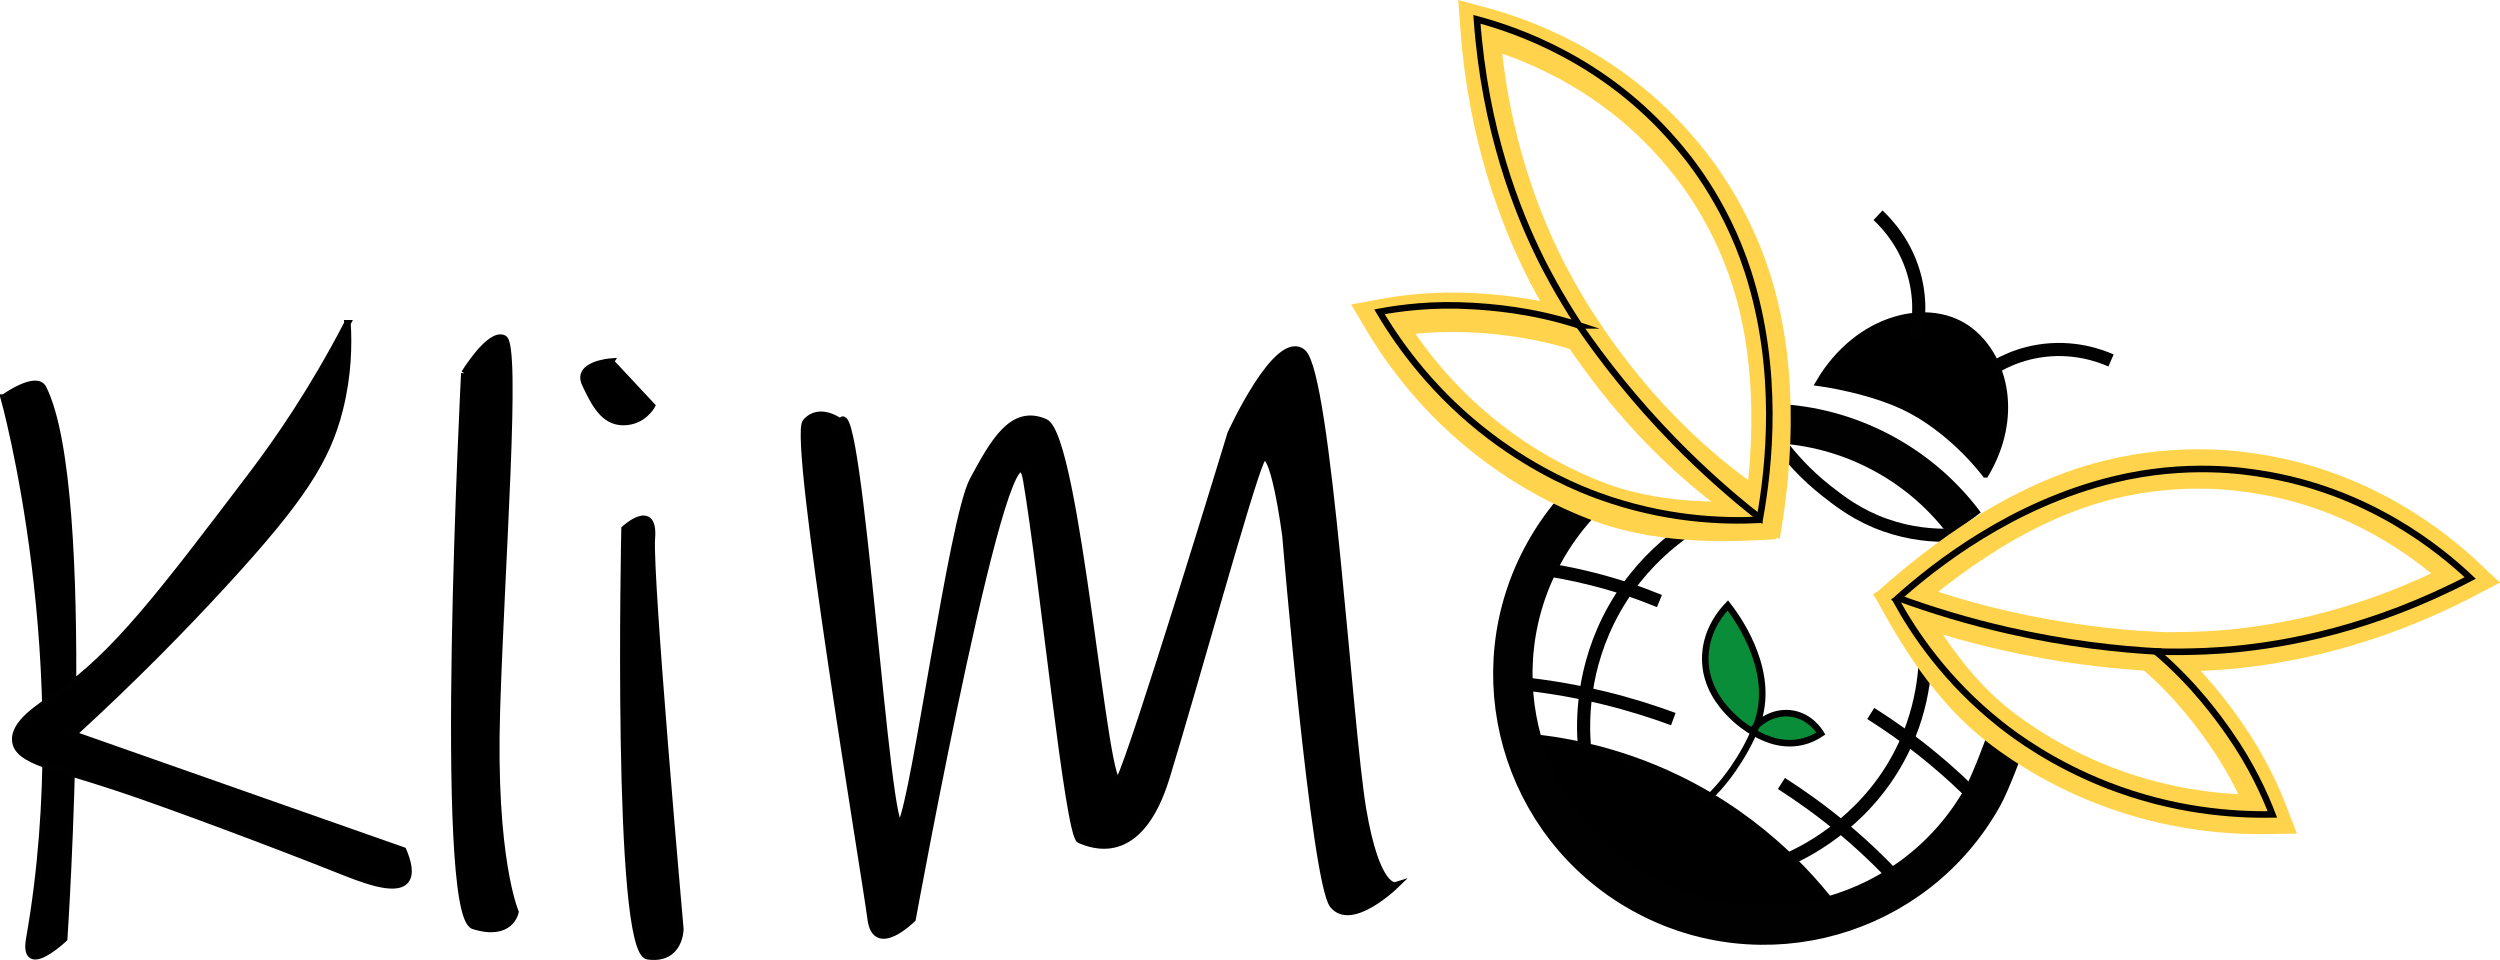 <?xml version="1.0" encoding="UTF-8"?>
<svg id="b" data-name="Ebene 2" xmlns="http://www.w3.org/2000/svg" width="134.335mm" height="51.583mm" viewBox="0 0 380.791 146.219">
  <g id="c" data-name="Ebene 1">
    <g>
      <g>
        <path d="m.576,60.563s11.309,40.383,3.891,82.416c-1.061,6.013,5.306,0,5.306,0,0,0,4.598-68.268-3.183-83.831-1.061-2.122-6.013,1.415-6.013,1.415Z" stroke="#010101" stroke-miterlimit="10"/>
        <path d="m52.926,49.244c-5.325,10.24-10.633,17.891-14.502,22.992-13.904,18.329-20.856,27.494-29.712,33.592-2.741,1.887-6.719,4.353-6.367,7.085.393,3.046,5.835,3.842,15.564,7.074,8.131,2.701,24.175,8.739,33.473,12.435,3.612,1.436,8.821,3.558,10.388,1.714.9-1.059.296-3.07-.354-4.598-16.765-5.895-33.529-11.791-50.294-17.686,9.452-8.639,17.135-16.543,23.057-22.992,11.774-12.82,15.619-18.828,17.549-26.448,1.344-5.307,1.395-9.954,1.198-13.168Z" stroke="#010101" stroke-miterlimit="10"/>
        <path d="m70.727,56.852s-4.245,82.416,1.415,84.185c5.659,1.769,6.367-2.122,6.367-2.122,0,0-3.537-8.136-2.83-30.773.707-22.638,3.183-55.534,1.061-56.595s-6.013,5.306-6.013,5.306Z" stroke="#010101" stroke-miterlimit="10"/>
        <path d="m95.134,80.551s-1.415,64.409,3.537,65.1c4.952.691,4.952-4.154,4.952-4.154,0,0-4.785-53.872-4.338-59.532s-4.151-1.415-4.151-1.415Z" stroke="#010101" stroke-miterlimit="10"/>
        <path d="m93.011,55.083s-5.306.405-3.891,3.386,2.809,5.811,5.826,5.811,4.338-2.476,4.338-2.476l-3.113-3.334-3.161-3.386Z" stroke="#010101" stroke-miterlimit="10"/>
        <path d="m128.029,64.28s-3.183-2.476-5.306,0,9.197,70.036,9.904,75.696,6.367,0,6.367,0c0,0,14.856-81.355,17.332-66.853s6.367,54.119,8.136,54.826,9.079,3.891,13.206-9.55,12.616-44.215,14.384-48.106c1.769-3.891,3.754,11.319,3.754,11.319,0,0,4.382,52.704,7.212,56.241s9.55-2.999,9.55-2.999c0,0-2.83.877-4.952-11.503s-5.306-66.499-9.197-69.682-10.965,12.38-10.965,12.38c0,0-14.856,48.813-16.978,52.704s-6.367-52.35-11.319-54.473-7.782,2.943-10.965,8.843c-3.183,5.9-8.843,48.459-10.965,52.35s-6.367-67.206-9.197-61.193Z" stroke="#010101" stroke-miterlimit="10"/>
      </g>
      <g>
        <path d="m241.32,113.503c-.255-3.213-.503-11.727,4.545-20.702,5.291-9.406,13.199-13.629,16.071-14.996" fill="none" stroke="#010101" stroke-miterlimit="10" stroke-width="2"/>
        <path d="m233.583,86.472c2.813.368,5.859.92,9.068,1.736,3.788.963,7.16,2.13,10.109,3.344" fill="none" stroke="#010101" stroke-miterlimit="10" stroke-width="2"/>
        <path d="m254.873,109.533h0c-3.119-1.154-6.652-2.277-10.562-3.23-5.5-1.341-10.504-2.042-14.798-2.389" fill="none" stroke="#010101" stroke-miterlimit="10" stroke-width="2"/>
        <path d="m301.871,57.218c1.434-1.091,4.373-3.018,8.578-3.722,5.276-.883,9.439.679,11.096,1.408" fill="none" stroke="#010101" stroke-miterlimit="10" stroke-width="2"/>
        <path d="m230.493,112.071c5.778.342,15.047,1.636,25.186,6.571,13.408,6.527,21.279,15.988,24.928,21.053-2.16.768-16.644,5.639-31.457-2.632-14.599-8.151-18.144-22.717-18.657-24.992Z" stroke="#010101" stroke-miterlimit="10"/>
        <path d="m272.807,130.694c2.79-1.3,12.3-6.149,17.392-17.338,3.426-7.528,3.251-14.406,2.931-17.784" fill="none" stroke="#010101" stroke-miterlimit="10" stroke-width="2"/>
        <path d="m284.946,108.673c2.791,1.764,5.993,3.994,9.339,6.751,2.758,2.273,5.08,4.463,7,6.435" fill="none" stroke="#010101" stroke-miterlimit="10" stroke-width="2"/>
        <path d="m271.156,67.558c1.595,2.125,3.886,4.731,7.053,7.222,2.089,1.644,4.8,3.74,8.93,5.2,3.877,1.371,7.439,1.628,10.139,1.534" fill="none" stroke="#010101" stroke-miterlimit="10" stroke-width="2"/>
        <path d="m271.338,119.336h0c2.918,1.865,6.211,4.197,9.629,7.066,3.705,3.11,6.698,6.13,9.064,8.783" fill="none" stroke="#010101" stroke-miterlimit="10" stroke-width="2"/>
        <g>
          <path d="m267.077,111.007c.6-1.312,1.143-2.955,1.337-4.882.726-7.241-4.079-12.665-5.244-13.913-.931,1.054-2.87,3.565-3.168,7.175-.453,5.492,3.188,9.965,6.677,12.043,1.153.687,4.16,2.478,7.664,1.588,1.494-.379,2.587-1.121,3.255-1.666-.244-.324-1.94-2.499-4.961-2.695-3.278-.213-5.333,2.086-5.56,2.35Z" fill="#098d38" stroke-width="0"/>
          <path d="m259.645,122.151c1.225-1.15,2.832-2.838,4.397-5.111.828-1.203,3.107-4.694,3.957-7.993,2.007-7.792-3.725-15.414-4.829-16.834-.831.864-3.204,3.56-3.415,7.553-.376,7.109,6.428,11.242,7.075,11.62,1.193.696,4.068,2.374,7.514,1.633,1.334-.287,2.352-.85,3.007-1.288-.204-.342-1.583-2.564-4.318-3.023-2.334-.391-4.746.654-6.203,2.678" fill="none" stroke="#010101" stroke-miterlimit="10"/>
        </g>
        <path d="m302.418,72.246c5.126-8.643,3.056-17.558-2.222-21.784-6.093-4.878-17.194-2.304-23.134,7.842,0,0,8.341,1.09,14.154,4.242,6.742,3.656,11.202,9.7,11.202,9.7Z" stroke="#010101" stroke-miterlimit="10"/>
        <path d="m291.674,51.784c.438-1.748,1.052-5.208.043-9.351-1.266-5.197-4.341-8.409-5.664-9.646" fill="none" stroke="#010101" stroke-miterlimit="10" stroke-width="2"/>
        <g>
          <path d="m305.819,112.071c-.718,2.056-2.694,7.277-3.792,9.244-10.29,18.43-33.572,25.029-52.003,14.739-18.43-10.29-25.029-33.572-14.739-52.003,1.422-2.546,3.092-4.866,4.962-6.946" fill="none" stroke="#010101" stroke-miterlimit="10" stroke-width="6"/>
          <path d="m299.304,79.85c-3.122-4.197-7.153-7.822-12.016-10.537-5.017-2.801-10.394-4.348-15.77-4.748" fill="none" stroke="#010101" stroke-miterlimit="10" stroke-width="6"/>
        </g>
        <g>
          <g>
            <g>
              <path d="m270.324,79.148c-5.547.274-16.386,1.072-26.399-2.576-2.615-.953-9.221-3.561-16.446-9.025-8.493-6.423-13.785-13.725-16.913-19.007,3.033-.567,7.999-1.25,14.086-.881,2.513.152,9.013.547,16.322,2.95-3.277-5.024-5.212-8.852-5.792-10.019-3.687-7.422-8.569-19.758-9.774-36.598,5.906,1.587,19.413,6.104,30.283,18.848,1.363,1.598,7.416,8.478,10.996,19.577,4.897,15.185,2.802,31.514,1.438,39.116" fill="none" stroke="#ffd44c" stroke-miterlimit="10" stroke-width="6"/>
              <path d="m240.973,50.608c3.705,5.399,11.787,16.949,25.738,26.497" fill="none" stroke="#ffd44c" stroke-miterlimit="10" stroke-width="6"/>
            </g>
            <g>
              <path d="m287.973,89.012c2.677,4.865,7.829,14.736,16.189,21.346,2.183,1.726,7.869,5.981,16.312,9.265,9.924,3.86,18.917,4.533,25.055,4.425-1.108-2.879-3.133-7.465-6.641-12.453-1.448-2.06-5.195-7.385-11.076-12.347,5.996.153,10.271-.208,11.568-.326,8.253-.755,21.316-3.073,36.284-10.883-4.45-4.195-15.383-13.323-31.935-15.89-2.076-.322-11.109-1.865-22.435.912-15.496,3.799-28.21,14.705-33.966,19.855" fill="none" stroke="#ffd44c" stroke-miterlimit="10" stroke-width="6"/>
              <path d="m328.66,99.265c-6.714-.346-14.579-1.245-23.223-3.201-6.337-1.434-10.562-2.838-16.974-5.013" fill="none" stroke="#ffd44c" stroke-miterlimit="10" stroke-width="6"/>
            </g>
          </g>
          <g>
            <path d="m240.526,49.56c-3.277-5.024-5.212-8.852-5.792-10.019-3.687-7.422-8.569-19.758-9.774-36.598,5.906,1.587,19.413,6.104,30.283,18.848,1.363,1.598,7.416,8.478,10.996,19.577,4.897,15.185,3.188,29.946,1.824,37.547-.084-.063-.171-.131-.255-.195.034.156.072.306.105.464-5.547.274-14.422-.013-24.435-3.661-2.615-.953-9.221-3.561-16.446-9.025-8.493-6.423-13.785-13.725-16.913-19.007,3.033-.567,7.999-1.25,14.086-.881,2.513.152,9.013.547,16.322,2.95Z" fill="none" stroke="#010101" stroke-miterlimit="10"/>
            <path d="m240.526,49.56c3.705,5.399,8.454,11.469,14.479,17.642,4.417,4.526,8.768,8.336,12.803,11.518" fill="none" stroke="#010101" stroke-miterlimit="10"/>
          </g>
        </g>
        <g>
          <path d="m328.403,99.247c5.996.153,10.271-.208,11.568-.326,8.253-.755,21.316-3.073,36.284-10.883-4.45-4.195-15.383-13.323-31.935-15.89-2.076-.322-11.109-1.865-22.435.912-15.496,3.799-27.165,12.999-32.92,18.149.098.038.201.077.3.115-.151.053-.298.1-.45.155,2.677,4.865,7.578,12.27,15.938,18.88,2.183,1.726,7.869,5.981,16.312,9.265,9.924,3.86,18.917,4.533,25.055,4.425-1.108-2.879-3.133-7.465-6.641-12.453-1.448-2.06-5.195-7.385-11.076-12.347Z" fill="none" stroke="#010101" stroke-miterlimit="10"/>
          <path d="m329.25,99.265c-6.714-.346-14.579-1.245-23.223-3.201-6.337-1.434-12.015-3.193-16.974-5.013" fill="none" stroke="#010101" stroke-miterlimit="10"/>
        </g>
      </g>
    </g>
  </g>
</svg>